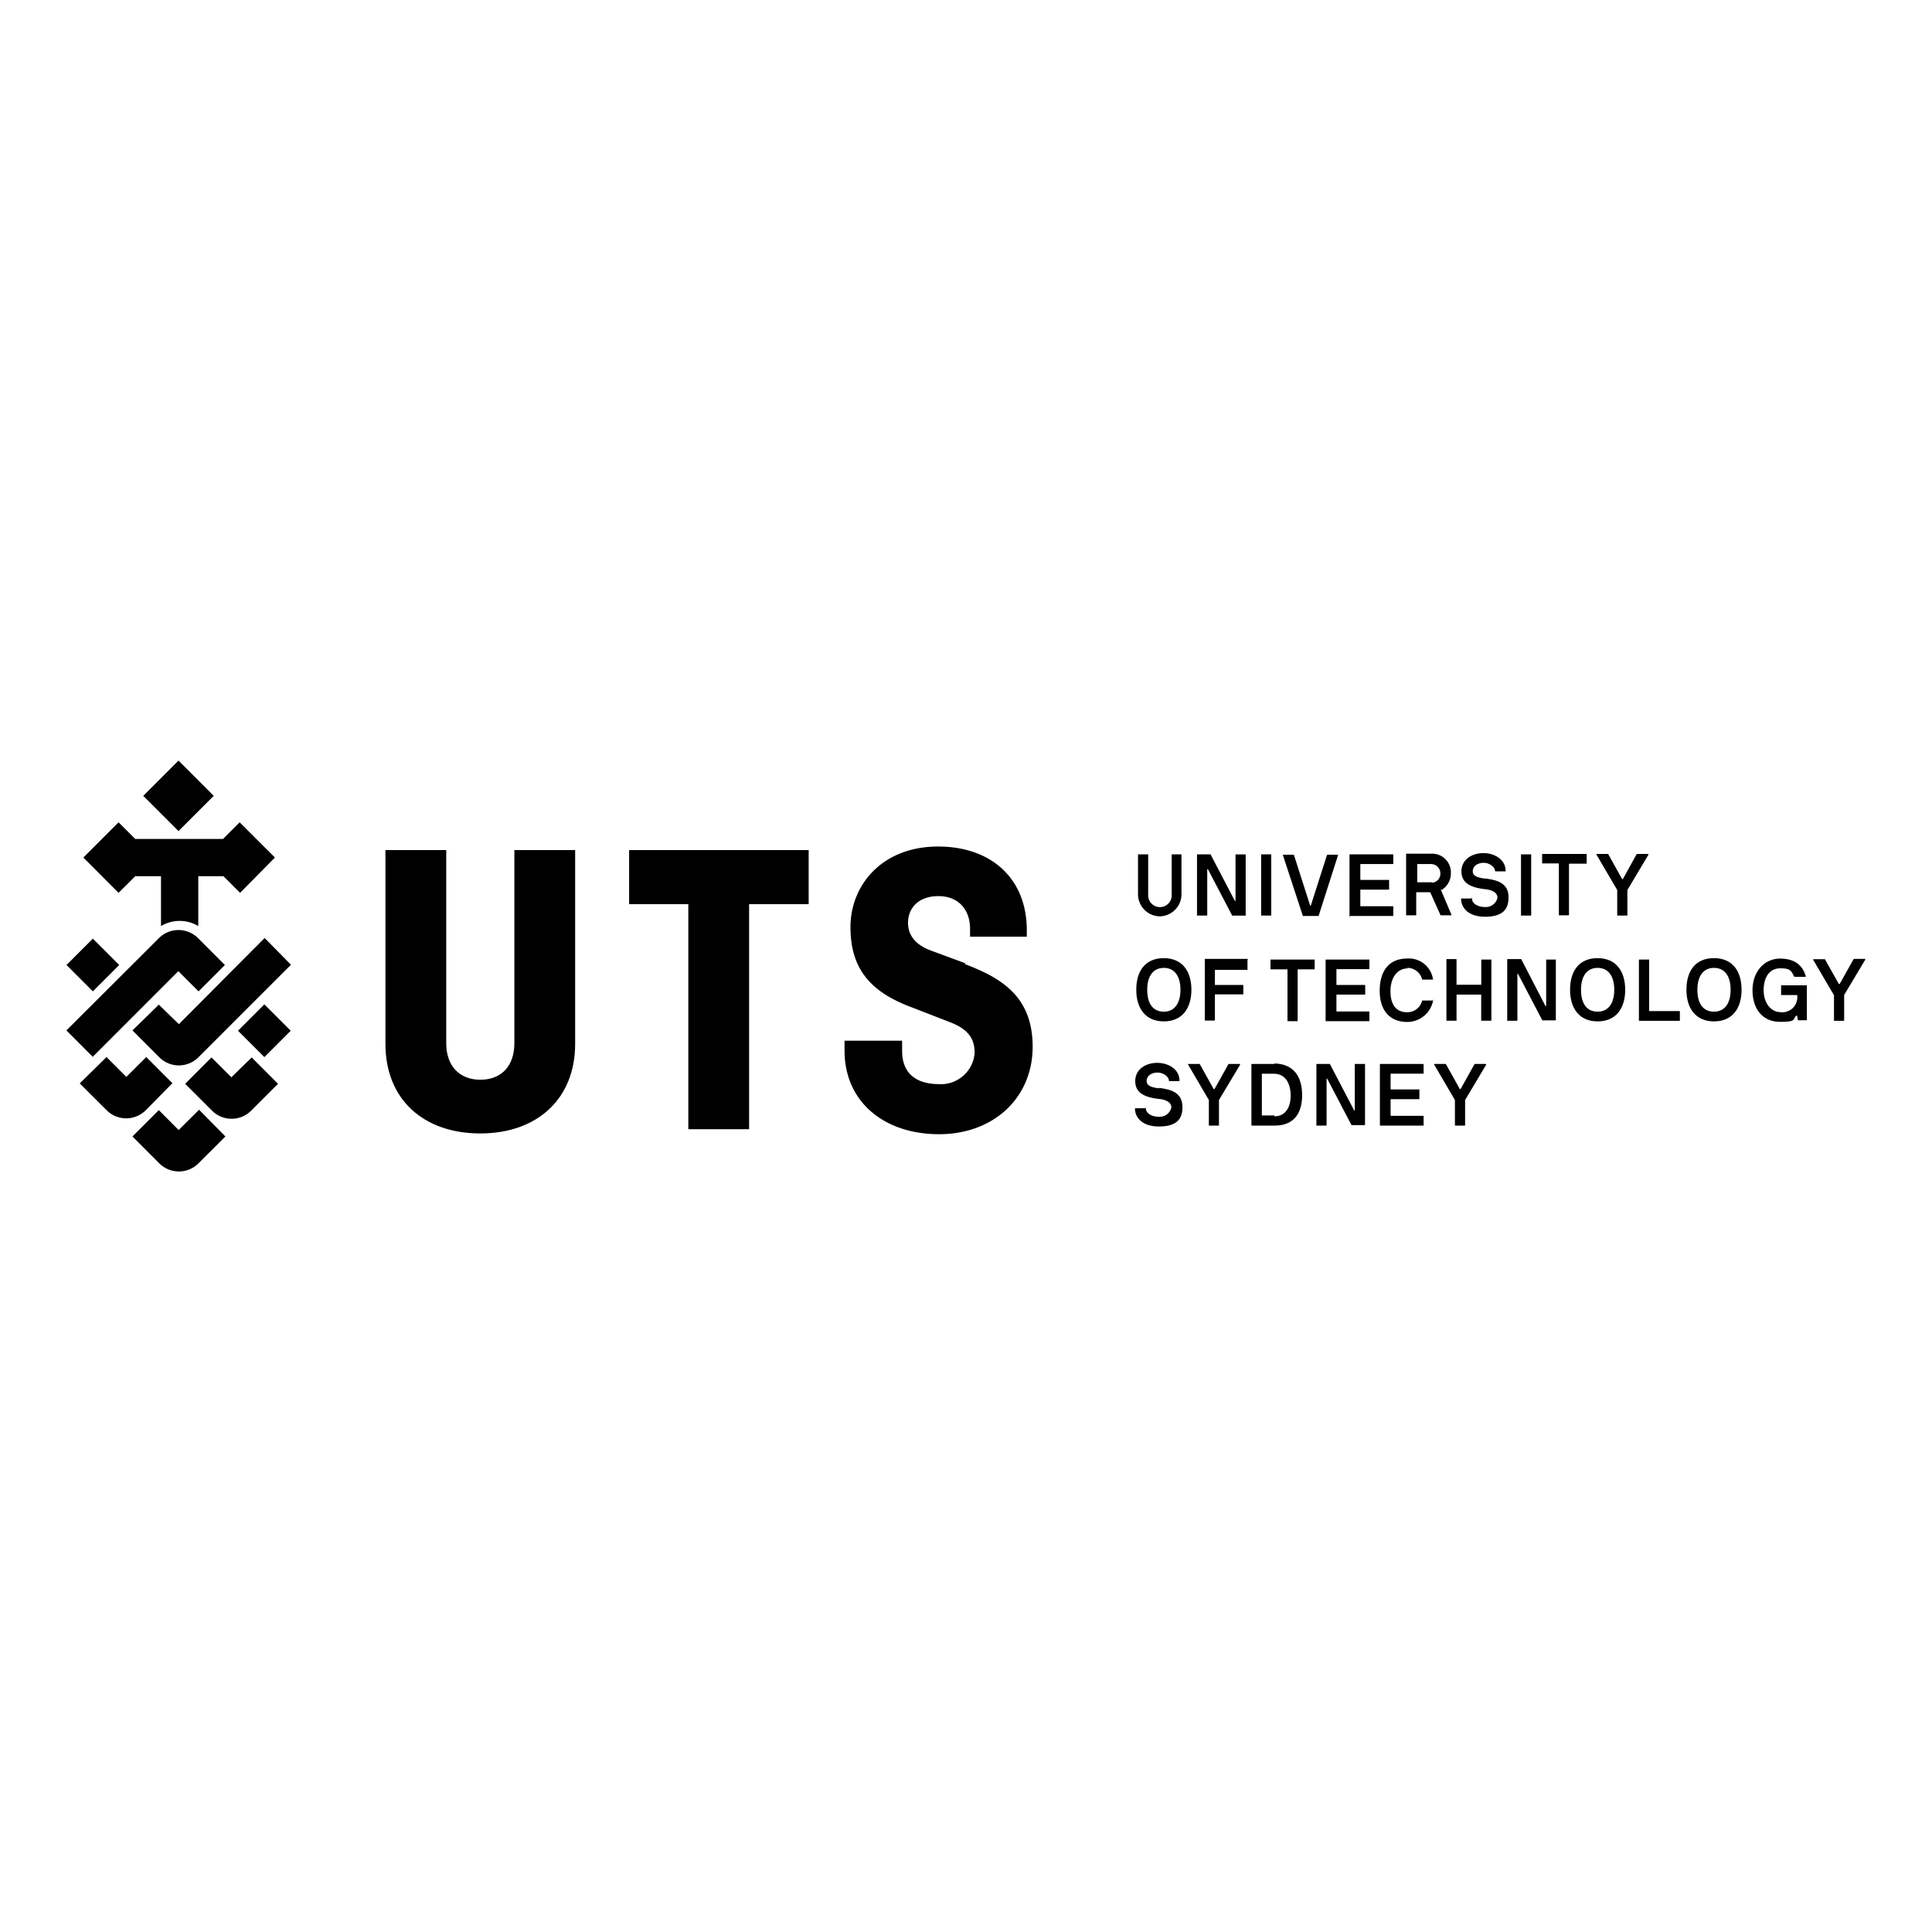 <svg xmlns="http://www.w3.org/2000/svg" id="Capa_1" data-name="Capa 1" viewBox="0 0 300 300"><defs><style>      .cls-1 {        fill: #fff;      }    </style></defs><rect class="cls-1" width="300" height="300"></rect><g id="Capa_2-2" data-name="Capa 2-2"><g><g><path d="M97.62,140.4h9.26v34.94h9.44V140.4h9.25V132H97.69v8.37Z" transform="translate(0 0)"></path><path d="M79.87,162c0,3.52-2,5.66-5.29,5.66s-5.29-2.2-5.29-5.66V132H59.85v30.09c0,8.63,5.92,13.91,14.73,13.91s14.73-5.35,14.73-13.91V132H79.87v30Z" transform="translate(0 0)"></path><path d="M149.94,149.59l-5.42-2c-3-1.13-3.52-3-3.52-4.28,0-2.39,1.7-4.16,4.72-4.16s4.91,2,4.91,5.1v1.2h8.81v-1c0-8.06-5.54-13-13.78-13-8.63,0-13.6,5.92-13.6,12.53s3.27,10.13,9.57,12.46l6,2.33c2.71,1.07,3.71,2.52,3.71,4.72a5.23,5.23,0,0,1-5.53,4.85c-3.53,0-5.73-1.64-5.73-5.16v-1.58h-8.94v1.52c0,8.05,6.23,13,14.67,13s14.54-5.61,14.54-13.6-5.16-10.77-10.58-12.84" transform="translate(0 0)"></path></g><g><rect x="11.52" y="146.95" width="5.79" height="5.79" transform="translate(-101.73 54.08) rotate(-45)"></rect><path d="M27.74,150.85l3.09,3.09,4.09-4.09-4.15-4.16a4.3,4.3,0,0,0-6.11,0L10.31,160l4.09,4.1,13.28-13.29Z" transform="translate(0 0)"></path><path d="M26.8,168.23l-4.09-4.09-3.09,3.08-3.08-3.08-4.16,4.09,4.16,4.15a4.3,4.3,0,0,0,6.11,0l4.15-4.21Z" transform="translate(0 0)"></path><path d="M27.74,175.47l-3.08-3.09-4.09,4.09,4.15,4.16a4.3,4.3,0,0,0,6.11,0L35,176.47l-4.09-4.15Z" transform="translate(0 0)"></path><path d="M35.93,167.28l-3.09-3.08-4.09,4.09,4.16,4.16a4.29,4.29,0,0,0,6.1,0l4.16-4.16-4.09-4.09Z" transform="translate(0 0)"></path><rect x="38.15" y="157.16" width="5.79" height="5.79" transform="translate(-101.15 75.9) rotate(-45)"></rect><path d="M27.74,159,24.66,156,20.57,160l4.15,4.16a4.3,4.3,0,0,0,6.11,0l14.35-14.35-4.09-4.16L27.81,159Z" transform="translate(0 0)"></path><rect x="23.85" y="119.7" width="7.74" height="7.74" transform="translate(-79.26 55.8) rotate(-45)"></rect><path d="M21,136.06h4v7.74a5.62,5.62,0,0,1,5.79,0v-7.74h3.91l2.58,2.58,5.41-5.48-5.48-5.47-2.58,2.58H21l-2.59-2.58-5.47,5.47,5.47,5.48Z" transform="translate(0 0)"></path></g><g><path d="M180,169c-.95-.12-1.95-.31-1.95-1.13s.75-1.32,1.7-1.32,1.76.69,1.76,1.26a.06.06,0,0,0,.06.06h1.58v-.06c0-1.77-1.7-2.77-3.47-2.77s-3.4,1-3.4,2.83,1.45,2.52,3.66,2.77c1.38.13,1.95.69,1.95,1.32a1.86,1.86,0,0,1-1.95,1.45c-1.14,0-2-.57-2-1.26s0-.06-.06-.06h-1.58a.06.06,0,0,0-.06.06c0,1.26,1,2.77,3.72,2.77s3.65-1.13,3.65-3c0-2.52-2.21-2.77-3.65-3" transform="translate(0 0)"></path><path d="M192.62,165.21h-1.76a.2.2,0,0,0-.13.06l-2.14,3.84h-.13l-2.14-3.84a.06.06,0,0,0-.06-.06H184.5s-.06,0,0,.12l3.21,5.48v3.9s0,.07.06.07h1.45a.06.06,0,0,0,.06-.07v-3.9l3.28-5.48s0-.12-.07-.12" transform="translate(0 0)"></path><path d="M211.88,165.21h-1.44s-.07,0-.07.06v7.11c0,.07-.06.07-.12,0l-3.72-7.11a.06.06,0,0,0-.06-.06h-2a.06.06,0,0,0-.06.06v9.51h1.51a.07.07,0,0,0,.07-.07v-7.17c0-.07.06-.07.12,0l3.72,7.11a.06.06,0,0,0,.06.06h2s.07,0,.07-.06v-9.44h-.07" transform="translate(0 0)"></path><path d="M221,165.21h-6.67a.06.06,0,0,0-.06.06v9.44s0,.07.06.07H221a.06.06,0,0,0,.06-.07v-1.38s0-.07-.06-.07h-5s-.07,0-.07-.06v-2.45a.07.07,0,0,1,.07-.07h4.34a.06.06,0,0,0,.06-.06v-1.38s0-.07-.06-.07H216s-.07,0-.07-.06v-2.33a.06.06,0,0,1,.07-.06h5a.06.06,0,0,0,.06-.07v-1.38H221" transform="translate(0 0)"></path><path d="M197.91,165.21h-3.53a.06.06,0,0,0-.06.06v9.44s0,.07.06.07h3.53c2.89,0,4.28-1.77,4.28-4.73s-1.39-4.84-4.28-4.91Zm0,8H196a.06.06,0,0,1-.06-.06v-6.42h1.88c1.64,0,2.59,1.32,2.59,3.4s-1,3.21-2.52,3.21Z" transform="translate(0 0)"></path><path d="M230.83,165.21h-1.76a.22.22,0,0,0-.13.06l-2.14,3.84h-.12l-2.14-3.84a.06.06,0,0,0-.07-.06h-1.76s-.06,0,0,.12l3.21,5.48v3.9s0,.07.06.07h1.45a.07.07,0,0,0,.07-.07v-3.9l3.27-5.48s0-.12-.06-.12" transform="translate(0 0)"></path><path d="M193.82,148.9h-6.68a.06.06,0,0,0-.06.06v9.45a.06.06,0,0,0,.06.06h1.45a.06.06,0,0,0,.06-.06v-4H193a.06.06,0,0,0,.06-.06V153a.06.06,0,0,0-.06-.06h-4.35V150.6h5a.06.06,0,0,0,.06-.06V149" transform="translate(0 0)"></path><path d="M248.08,148.78c-2.89,0-4.28,2-4.28,4.91s1.45,4.91,4.28,4.91,4.28-2,4.28-4.91S250.91,148.78,248.08,148.78Zm0,8.31c-1.7,0-2.58-1.26-2.58-3.4s.94-3.4,2.58-3.4,2.58,1.26,2.58,3.4S249.72,157.09,248.08,157.09Z" transform="translate(0 0)"></path><path d="M289.69,148.9h-1.76a.19.19,0,0,0-.12.06l-2.15,3.84h-.12L283.4,149a.06.06,0,0,0-.06-.06h-1.77s-.06,0,0,.13l3.21,5.47v3.91a.06.06,0,0,0,.07.06h1.44s.07,0,.07-.06V154.5l3.27-5.47c0-.07,0-.13-.06-.13" transform="translate(0 0)"></path><path d="M260.67,157h-4.59V149A.07.07,0,0,0,256,149h-1.44a.07.07,0,0,0-.07.07v9.38a.06.06,0,0,0,.07.06h6.23a.06.06,0,0,0,.06-.06V157h-.06" transform="translate(0 0)"></path><path d="M266.15,148.78c-2.9,0-4.28,2-4.28,4.91s1.45,4.91,4.28,4.91,4.28-2,4.28-4.91S269,148.78,266.15,148.78Zm0,8.31c-1.7,0-2.58-1.26-2.58-3.4s.94-3.4,2.58-3.4,2.58,1.26,2.58,3.4S267.79,157.09,266.15,157.09Z" transform="translate(0 0)"></path><path d="M180.72,148.78c-2.89,0-4.28,2-4.28,4.91s1.45,4.91,4.28,4.91,4.28-2,4.28-4.91S183.55,148.78,180.72,148.78Zm0,8.31c-1.7,0-2.58-1.26-2.58-3.4s.94-3.4,2.58-3.4,2.58,1.26,2.58,3.4S182.36,157.09,180.72,157.09Z" transform="translate(0 0)"></path><path d="M280.57,153h-4v1.51h2.51v.19a2.32,2.32,0,0,1-2.64,2.46c-1.32,0-2.58-1.26-2.58-3.4s1-3.4,2.58-3.4,1.7.38,2.14,1.26c0,0,0,.06.19.06h1.57s.07,0,.07-.06c-.44-1.58-1.58-2.77-4-2.77s-4.28,2-4.28,4.91,1.57,4.91,4.28,4.91,1.89-.44,2.52-.95h.12l.13.7h1.39V153a.06.06,0,0,0-.07-.06" transform="translate(0 0)"></path><path d="M218.49,150.29a2.37,2.37,0,0,1,2.33,1.76.06.06,0,0,0,.07.06h1.63a3.78,3.78,0,0,0-4-3.27c-3,0-4.28,2.14-4.28,5s1.39,4.85,4.28,4.85a4.09,4.09,0,0,0,4-3.27c0-.63,0-.06-.06-.06h-1.57s-.07,0-.07.06a2.37,2.37,0,0,1-2.33,1.76c-1.76,0-2.58-1.26-2.58-3.27s1-3.53,2.65-3.53" transform="translate(0 0)"></path><path d="M212.58,149H205.9a.06.06,0,0,0-.06.07v9.44a.06.06,0,0,0,.06.06h6.68a.06.06,0,0,0,.06-.06v-1.38s0-.07-.06-.07h-5a.06.06,0,0,1-.06-.06V154.5a.06.06,0,0,1,.06-.06h4.34s.07,0,.07-.06V153a.06.06,0,0,0-.07-.06h-4.34a.06.06,0,0,1-.06-.06v-2.33a.06.06,0,0,1,.06-.06h5a.06.06,0,0,0,.06-.07V149h-.06" transform="translate(0 0)"></path><path d="M204.14,149h-6.8a.06.06,0,0,0-.06.07v1.38s0,.07.06.07h2.52a.06.06,0,0,1,.06.06v7.93a.06.06,0,0,0,.07.06h1.44s.07,0,.07-.06v-7.93a.06.06,0,0,1,.06-.06h2.52a.06.06,0,0,0,.06-.07V149H204" transform="translate(0 0)"></path><path d="M231.52,149h-1.44a.07.07,0,0,0-.07.07v3.84h-3.84V149s0-.07-.06-.07h-1.45a.06.06,0,0,0-.06.07v9.44a.06.06,0,0,0,.06.06h1.45a.06.06,0,0,0,.06-.06v-4H230v4a.06.06,0,0,0,.07.06h1.44s.07,0,.07-.06V149h-.13" transform="translate(0 0)"></path><path d="M241.6,149h-1.45a.06.06,0,0,0-.06.07v7.11c0,.06-.07.06-.13,0L236.25,149a.07.07,0,0,0-.07-.07h-2.07a.07.07,0,0,0-.07.07v9.5h1.51s.07,0,.07-.06v-7.18c0-.06.06-.06.12,0l3.72,7.12a.06.06,0,0,0,.06.06h2s.07,0,.07-.06V149h0" transform="translate(0 0)"></path><path d="M209.62,142.23h6.67a.06.06,0,0,0,.06-.06v-1.39a.06.06,0,0,0-.06-.06h-5a.06.06,0,0,1-.06-.07V138.2a.06.06,0,0,1,.06-.06h4.35a.06.06,0,0,0,.06-.07v-1.38a.06.06,0,0,0-.06-.06h-4.35a.06.06,0,0,1-.06-.07v-2.33a.06.06,0,0,1,.06-.06h5a.06.06,0,0,0,.06-.06v-1.39a.06.06,0,0,0-.06-.06h-6.67s-.07,0-.07.06v9.45c0,.12,0,.18.07.18" transform="translate(0 0)"></path><path d="M202.31,142.17a.06.06,0,0,0,.07.06h2.33a.06.06,0,0,0,.06-.06l3-9.38s0-.07-.06-.07h-1.64l-2.52,7.87c0,.06-.12.06-.12,0l-2.52-7.87h-1.64a.06.06,0,0,0-.06.07l3.08,9.38Z" transform="translate(0 0)"></path><path id="C" d="M236.25,142.17h1.44a.07.07,0,0,0,.07-.07v-9.38a.06.06,0,0,0-.07-.06h-1.44s-.07,0-.07.06v9.45h.07" transform="translate(0 0)"></path><path d="M195.89,142.17h1.45a.06.06,0,0,0,.06-.07v-9.38a.06.06,0,0,0-.06-.06h-1.45a.06.06,0,0,0-.06.06v9.45h.06" transform="translate(0 0)"></path><path d="M223.84,138.2h0a3,3,0,0,0,1.45-2.64,2.9,2.9,0,0,0-2.89-3h-4a.06.06,0,0,0-.06.06v9.44s0,.07.06.07h1.45a.06.06,0,0,0,.06-.07v-3.52h2.14l.06.06,1.58,3.53h1.64a.06.06,0,0,0,.06-.07l-1.7-4ZM222.4,137h-2.27a.06.06,0,0,1-.06-.06v-2.77h2.2a1.46,1.46,0,0,1,1.39,1.45,1.4,1.4,0,0,1-1.33,1.45Z" transform="translate(0 0)"></path><path d="M243.8,134.11h2.52a.06.06,0,0,0,.06-.07v-1.38a.06.06,0,0,0-.06-.06h-6.8a.06.06,0,0,0-.06.06V134s0,.07.06.07H242a.06.06,0,0,1,.06.06v7.93s0,.07.06.07h1.45a.06.06,0,0,0,.06-.07v-7.93h0" transform="translate(0 0)"></path><path d="M185.88,142.17h1.51a.07.07,0,0,0,.07-.07V135c0-.06.06-.06.12,0l3.72,7.11s0,.07.06.07h2a.07.07,0,0,0,.07-.07v-9.38a.06.06,0,0,0-.07-.06h-1.44s-.07,0-.07.06v7.12c0,.06-.06.06-.12,0L188,132.72a.06.06,0,0,0-.06-.06h-2s-.07,0-.07.06v9.45h0" transform="translate(0 0)"></path><path d="M230.64,136.44c-.94-.13-1.95-.32-1.95-1.14s.76-1.32,1.7-1.32,1.76.69,1.76,1.26a.06.06,0,0,0,.07.06h1.57v-.06c0-1.76-1.7-2.77-3.46-2.77s-3.4,1-3.4,2.83,1.45,2.52,3.65,2.77c1.39.13,1.95.7,1.95,1.33a1.86,1.86,0,0,1-1.95,1.44c-1.13,0-2-.56-2-1.26s0-.06-.07-.06h-1.57a.06.06,0,0,0-.06.06c0,1.26,1,2.77,3.71,2.77s3.65-1.13,3.65-2.95c.06-2.52-2.2-2.77-3.65-3" transform="translate(0 0)"></path><path d="M256,132.6h-1.76a.19.19,0,0,0-.12.06L252,136.5h-.12l-2.14-3.84a.06.06,0,0,0-.06-.06h-1.77s-.06,0,0,.12l3.21,5.48v3.9a.07.07,0,0,0,.07.07h1.44a.07.07,0,0,0,.07-.07v-3.9l3.27-5.48c0-.06,0-.12-.06-.12" transform="translate(0 0)"></path><path d="M180,142.29a3.44,3.44,0,0,0,3.46-3.4h0v-6.17a.06.06,0,0,0-.06-.06H182a.06.06,0,0,0-.06.06v6.17a1.83,1.83,0,1,1-3.65,0h0v-6.17a.06.06,0,0,0-.07-.06h-1.44s-.07,0-.07.06v6.17a3.44,3.44,0,0,0,3.46,3.4" transform="translate(0 0)"></path></g></g></g></svg>